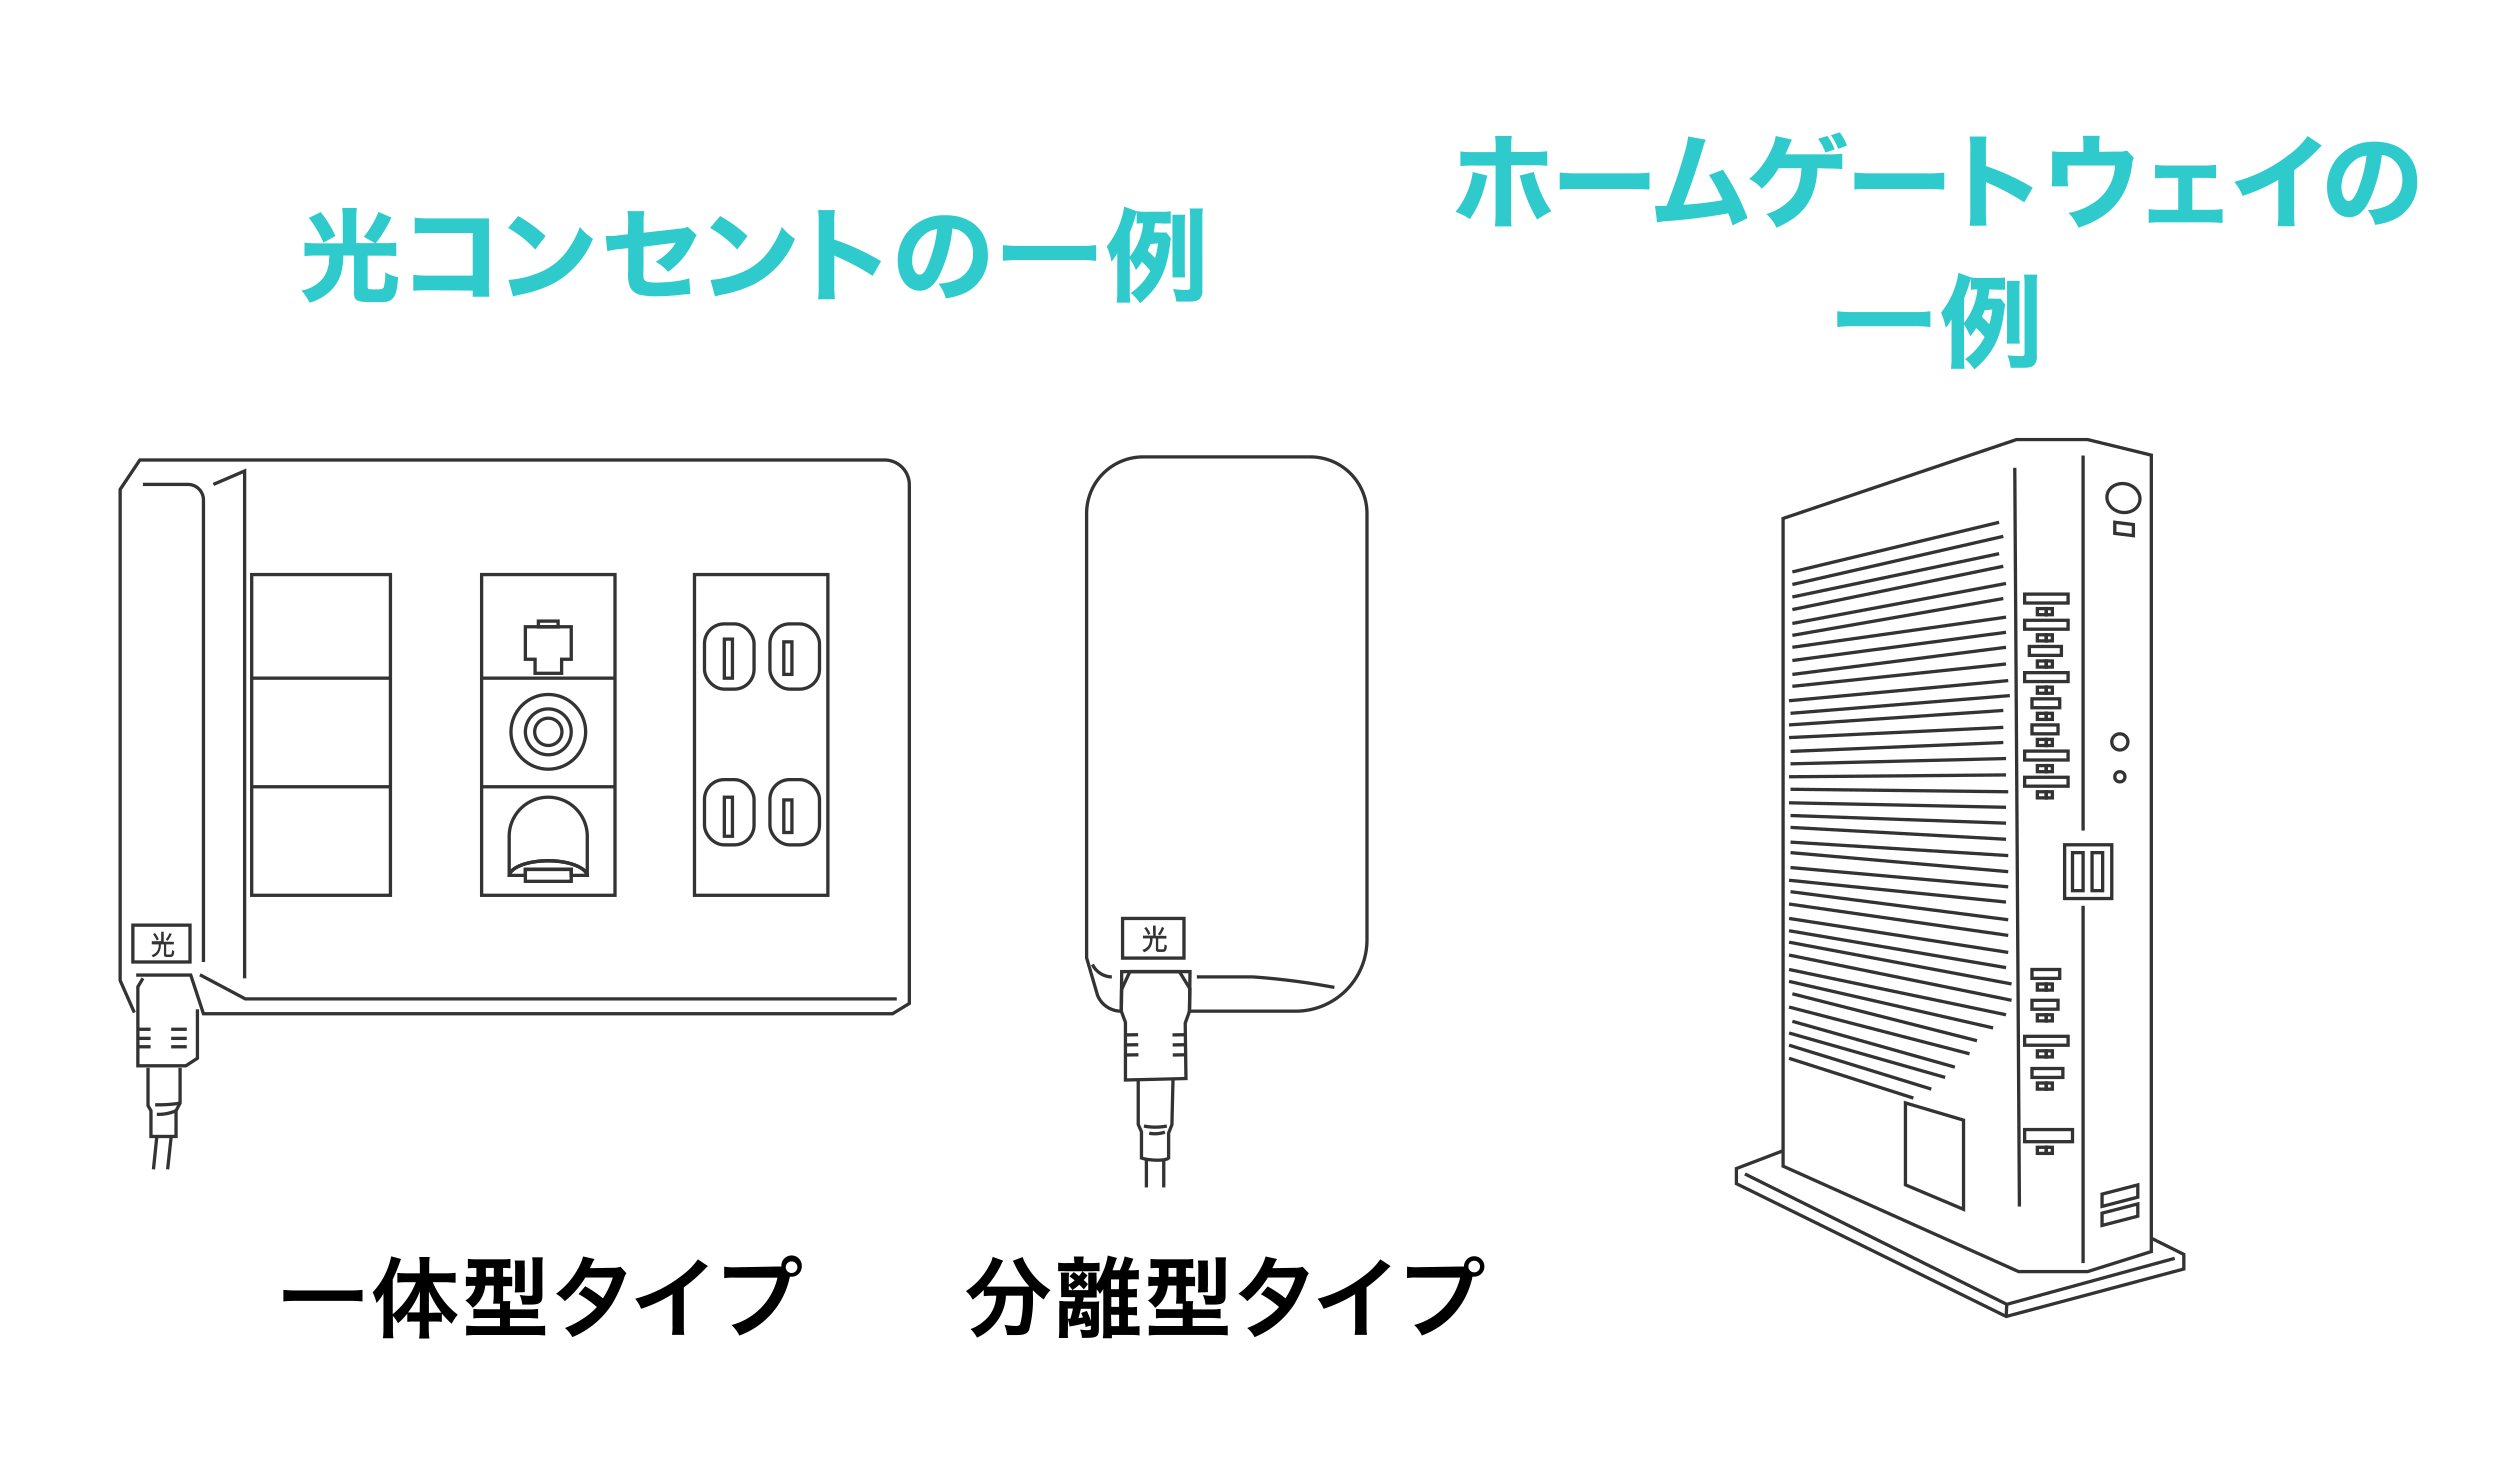 <svg xmlns="http://www.w3.org/2000/svg" viewBox="0 0 340 200"><defs><style>.cls-1,.cls-4{fill:none;}.cls-1{stroke:#333;stroke-miterlimit:10;stroke-width:0.45px;}.cls-2{fill:#333;}.cls-3{fill:#2ecacc;}</style></defs><title>アセット 21</title><g id="レイヤー_2" data-name="レイヤー 2"><g id="レイヤー_2-2" data-name="レイヤー 2"><path class="cls-1" d="M18.27,137.71l-1.93-4.37V66.56l2.68-4H120.28A3.38,3.38,0,0,1,123.67,66v70.47l-2.29,1.4H27.67l-1.73-5.26H18.52"/><rect class="cls-1" x="94.45" y="78.14" width="18.14" height="43.62"/><rect class="cls-1" x="65.5" y="78.14" width="18.14" height="43.62"/><rect class="cls-1" x="34.23" y="78.14" width="18.87" height="43.62"/><line class="cls-1" x1="34.23" y1="92.23" x2="53.1" y2="92.23"/><line class="cls-1" x1="34.23" y1="107" x2="53.1" y2="107"/><line class="cls-1" x1="65.5" y1="92.23" x2="83.65" y2="92.23"/><line class="cls-1" x1="65.5" y1="107" x2="83.65" y2="107"/><polyline class="cls-1" points="27.19 132.57 33.36 135.85 121.96 135.85"/><path class="cls-1" d="M19.44,65.88h6.11A2.12,2.12,0,0,1,27.67,68v62.83"/><polyline class="cls-1" points="33.27 133.05 33.27 64.05 29.02 65.88"/><circle class="cls-1" cx="74.57" cy="99.53" r="5.08"/><circle class="cls-1" cx="74.57" cy="99.53" r="3.12"/><circle class="cls-1" cx="74.57" cy="99.53" r="1.86"/><polygon class="cls-1" points="77.69 85.24 71.45 85.24 71.45 89.66 72.77 89.66 72.77 91.57 76.38 91.57 76.38 89.66 77.69 89.66 77.69 85.24"/><rect class="cls-1" x="73.22" y="84.47" width="2.68" height="0.77"/><path class="cls-1" d="M74.57,108.42a5.32,5.32,0,0,0-5.32,5.33v5.33h0c.19-1.13,2.49-2,5.31-2s5.12.9,5.31,2h0v-5.33A5.32,5.32,0,0,0,74.57,108.42Z"/><path class="cls-1" d="M74.57,117.05c-2.82,0-5.12.9-5.31,2h2.19v-.83H77.7v.83h2.18C79.69,118,77.39,117.05,74.57,117.05Z"/><polyline class="cls-1" points="71.45 119.08 71.45 119.86 77.69 119.86 77.69 119.08"/><polyline class="cls-1" points="77.69 119.08 77.69 118.25 71.45 118.25 71.45 119.08"/><rect class="cls-1" x="98.51" y="86.92" width="1.1" height="5.31"/><rect class="cls-1" x="106.6" y="87.29" width="1.1" height="4.43"/><rect class="cls-1" x="98.51" y="108.42" width="1.1" height="5.31"/><rect class="cls-1" x="106.6" y="108.79" width="1.1" height="4.43"/><rect class="cls-1" x="95.81" y="84.85" width="6.74" height="8.87" rx="2.68"/><rect class="cls-1" x="104.71" y="84.85" width="6.74" height="8.87" rx="2.68"/><rect class="cls-1" x="95.81" y="106.03" width="6.74" height="8.87" rx="2.68"/><rect class="cls-1" x="104.71" y="106.03" width="6.74" height="8.87" rx="2.68"/><rect class="cls-1" x="18.07" y="125.82" width="7.77" height="5.01"/><path class="cls-2" d="M21.92,127.08a2.06,2.06,0,0,0,0-.36h.35a3.53,3.53,0,0,0,0,.36v1h1a2.22,2.22,0,0,0,.37,0v.36a2,2,0,0,0-.37,0h-.67v1.28c0,.1,0,.1.34.1s.34,0,.38-.07a1.85,1.85,0,0,0,.07-.55.88.88,0,0,0,.3.13c0,.44-.09.62-.2.72s-.21.1-.59.1a1,1,0,0,1-.51-.07c-.07,0-.09-.11-.09-.26v-1.38h-.42a2.51,2.51,0,0,1-.08.67,1.5,1.5,0,0,1-1,1.08,1,1,0,0,0-.2-.3,1.33,1.33,0,0,0,.75-.51,1.61,1.61,0,0,0,.23-.67c0-.08,0-.13,0-.27H21a2.06,2.06,0,0,0-.36,0V128a2,2,0,0,0,.37,0h.91Zm-.83-.19a4.9,4.9,0,0,1,.51.85l-.28.18a3.5,3.5,0,0,0-.51-.87Zm2.26.15a5,5,0,0,1-.54.91l-.27-.17a3.23,3.23,0,0,0,.52-.9Z"/><polyline class="cls-1" points="19.44 133.05 18.75 134.21 18.75 144.95 25.27 144.95 26.85 143.92 26.85 137.26"/><polyline class="cls-1" points="20.13 145.22 20.13 150.37 20.53 151.06 20.53 154.56 23.94 154.56 23.94 151.06 24.49 150.03 24.49 145.22"/><line class="cls-1" x1="21.33" y1="154.56" x2="20.87" y2="159.03"/><line class="cls-1" x1="23.28" y1="154.56" x2="22.8" y2="159.03"/><line class="cls-1" x1="18.74" y1="139.98" x2="20.48" y2="139.98"/><line class="cls-1" x1="23.28" y1="139.98" x2="25.4" y2="139.98"/><line class="cls-1" x1="18.74" y1="141.22" x2="20.48" y2="141.22"/><line class="cls-1" x1="23.28" y1="141.22" x2="25.4" y2="141.22"/><line class="cls-1" x1="18.74" y1="142.36" x2="20.48" y2="142.36"/><line class="cls-1" x1="23.28" y1="142.36" x2="25.4" y2="142.36"/><path class="cls-1" d="M21.1,150.25a19.19,19.19,0,0,0,3.39-.22"/><path class="cls-1" d="M21.33,151.55a6,6,0,0,0,2.61-.49"/><path class="cls-1" d="M176.21,137.52H161.77l.07-5.38h-9.29l-.05,5.38a3.46,3.46,0,0,1-3.24-2.17l-1.48-5.08V69.83a7.69,7.69,0,0,1,7.69-7.69h22.75a7.69,7.69,0,0,1,7.69,7.69v58A9.7,9.7,0,0,1,176.21,137.52Z"/><polygon class="cls-1" points="153.06 146.88 153.06 139.05 152.5 137.53 152.53 134.59 153.66 132.14 160.4 132.14 161.81 134.44 161.77 137.53 161.19 139.15 161.29 146.68 153.06 146.88"/><path class="cls-1" d="M154.8,146.84v6.08l.44,1v3.58c1.18.36,3.28.41,3.69,0V154.1l.45-1.14.15-6.23"/><line class="cls-1" x1="155.91" y1="157.67" x2="155.91" y2="161.49"/><line class="cls-1" x1="158.27" y1="157.67" x2="158.27" y2="161.49"/><path class="cls-1" d="M155.58,153.14a7.94,7.94,0,0,0,3.11,0"/><path class="cls-1" d="M156.29,154.12a4.28,4.28,0,0,0,2.14-.15"/><line class="cls-1" x1="153.04" y1="140.75" x2="154.78" y2="140.72"/><line class="cls-1" x1="153.06" y1="142.11" x2="154.8" y2="142.08"/><line class="cls-1" x1="153.09" y1="143.48" x2="154.83" y2="143.45"/><line class="cls-1" x1="159.46" y1="140.75" x2="161.2" y2="140.72"/><line class="cls-1" x1="159.48" y1="142.11" x2="161.22" y2="142.08"/><line class="cls-1" x1="159.5" y1="143.48" x2="161.25" y2="143.45"/><rect class="cls-1" x="152.67" y="124.91" width="8.35" height="5.39"/><path class="cls-2" d="M156.8,126.27a2.42,2.42,0,0,0,0-.39h.38a2.24,2.24,0,0,0,0,.39v1h1.05a2.55,2.55,0,0,0,.4,0v.38l-.39,0h-.72V129c0,.1,0,.11.36.11s.37,0,.41-.08a2,2,0,0,0,.08-.6.94.94,0,0,0,.32.15c0,.47-.1.67-.22.78s-.23.1-.63.1-.45,0-.54-.08-.1-.11-.1-.28v-1.48h-.45a2.88,2.88,0,0,1-.09.72,1.63,1.63,0,0,1-1.09,1.17,1.27,1.27,0,0,0-.22-.33,1.45,1.45,0,0,0,.81-.55,1.66,1.66,0,0,0,.24-.72c0-.08,0-.14,0-.29h-.57l-.39,0v-.38a2.55,2.55,0,0,0,.4,0h1Zm-.89-.2a4.56,4.56,0,0,1,.54.9l-.29.2a4.21,4.21,0,0,0-.54-.94Zm2.42.15a4.61,4.61,0,0,1-.57,1l-.29-.18a3.33,3.33,0,0,0,.55-1Z"/><path class="cls-1" d="M148.57,131.17a3,3,0,0,0,2.64,1.69"/><path class="cls-1" d="M162.77,132.86h7.6a97.11,97.11,0,0,1,11.11,1.43"/><polygon class="cls-1" points="292.58 170.21 283.9 172.94 274.53 172.94 242.5 158.6 242.5 70.51 274.24 59.78 283.9 59.78 292.58 61.9 292.58 170.21"/><polyline class="cls-1" points="242.5 156.5 236.15 158.92 236.15 160.98 272.84 179.04 297 172.58 297 170.6 292.58 168.4"/><polyline class="cls-1" points="237.31 159.66 272.92 177.39 295.76 171.13"/><line class="cls-1" x1="272.92" y1="177.39" x2="272.84" y2="179.04"/><line class="cls-1" x1="283.3" y1="61.95" x2="283.3" y2="112.96"/><line class="cls-1" x1="274.01" y1="63.62" x2="274.64" y2="164.09"/><line class="cls-1" x1="283.3" y1="123.19" x2="283.3" y2="171.78"/><rect class="cls-1" x="280.79" y="114.89" width="6.41" height="7.31"/><rect class="cls-1" x="281.86" y="115.96" width="1.44" height="5.17"/><rect class="cls-1" x="284.52" y="115.96" width="1.44" height="5.17"/><rect class="cls-1" x="275.35" y="80.8" width="5.91" height="1.21"/><rect class="cls-1" x="277.08" y="82.77" width="1.21" height="0.83"/><rect class="cls-1" x="278.29" y="82.77" width="0.83" height="0.83"/><rect class="cls-1" x="275.35" y="84.36" width="5.91" height="1.21"/><rect class="cls-1" x="277.08" y="86.33" width="1.21" height="0.83"/><rect class="cls-1" x="278.29" y="86.33" width="0.83" height="0.83"/><rect class="cls-1" x="275.99" y="87.92" width="4.36" height="1.21"/><rect class="cls-1" x="277.08" y="89.89" width="1.21" height="0.83"/><rect class="cls-1" x="278.29" y="89.89" width="0.83" height="0.83"/><rect class="cls-1" x="275.35" y="91.48" width="5.91" height="1.21"/><rect class="cls-1" x="277.08" y="93.45" width="1.21" height="0.83"/><rect class="cls-1" x="278.29" y="93.45" width="0.83" height="0.83"/><rect class="cls-1" x="276.35" y="95.04" width="3.77" height="1.21"/><rect class="cls-1" x="277.08" y="97.01" width="1.21" height="0.83"/><rect class="cls-1" x="278.29" y="97.01" width="0.83" height="0.83"/><rect class="cls-1" x="276.35" y="98.59" width="3.54" height="1.21"/><rect class="cls-1" x="277.08" y="100.56" width="1.21" height="0.83"/><rect class="cls-1" x="278.29" y="100.56" width="0.83" height="0.83"/><rect class="cls-1" x="275.35" y="102.15" width="5.91" height="1.21"/><rect class="cls-1" x="277.08" y="104.12" width="1.21" height="0.83"/><rect class="cls-1" x="278.29" y="104.12" width="0.83" height="0.83"/><rect class="cls-1" x="275.35" y="105.71" width="5.91" height="1.21"/><rect class="cls-1" x="277.08" y="107.68" width="1.21" height="0.83"/><rect class="cls-1" x="278.29" y="107.68" width="0.83" height="0.83"/><rect class="cls-1" x="276.35" y="131.85" width="3.77" height="1.21"/><rect class="cls-1" x="277.08" y="133.82" width="1.21" height="0.83"/><rect class="cls-1" x="278.29" y="133.82" width="0.83" height="0.83"/><rect class="cls-1" x="276.35" y="136.04" width="3.54" height="1.21"/><rect class="cls-1" x="277.08" y="138.01" width="1.21" height="0.83"/><rect class="cls-1" x="278.29" y="138.01" width="0.83" height="0.83"/><rect class="cls-1" x="275.35" y="140.94" width="5.91" height="1.21"/><rect class="cls-1" x="277.08" y="142.91" width="1.21" height="0.83"/><rect class="cls-1" x="278.29" y="142.91" width="0.83" height="0.83"/><rect class="cls-1" x="275.35" y="153.62" width="6.51" height="1.65"/><rect class="cls-1" x="277.08" y="156.03" width="1.21" height="0.83"/><rect class="cls-1" x="278.29" y="156.03" width="0.83" height="0.83"/><rect class="cls-1" x="276.35" y="145.32" width="4.2" height="1.21"/><rect class="cls-1" x="277.08" y="147.29" width="1.21" height="0.83"/><rect class="cls-1" x="278.29" y="147.29" width="0.83" height="0.83"/><ellipse class="cls-1" cx="288.81" cy="67.74" rx="1.96" ry="2.26" transform="translate(161.64 335.75) rotate(-77.82)"/><circle class="cls-1" cx="288.3" cy="100.9" r="1.1"/><circle class="cls-1" cx="288.3" cy="105.64" r="0.69"/><polygon class="cls-1" points="290.74 162.81 285.88 164.07 285.88 162.4 290.74 161.14 290.74 162.81"/><polygon class="cls-1" points="290.74 165.4 285.88 166.66 285.88 164.99 290.74 163.73 290.74 165.4"/><polygon class="cls-1" points="267.04 164.47 259.14 161.14 259.14 150 267.04 152.34 267.04 164.47"/><line class="cls-1" x1="243.76" y1="77.78" x2="271.88" y2="71.03"/><line class="cls-1" x1="243.76" y1="79.49" x2="272.45" y2="72.94"/><line class="cls-1" x1="243.76" y1="81.19" x2="271.88" y2="75.3"/><line class="cls-1" x1="243.76" y1="82.9" x2="272.45" y2="77.01"/><line class="cls-1" x1="243.76" y1="84.79" x2="272.82" y2="79.35"/><line class="cls-1" x1="243.76" y1="86.41" x2="272.45" y2="81.4"/><line class="cls-1" x1="243.76" y1="88.03" x2="272.82" y2="83.93"/><line class="cls-1" x1="243.76" y1="89.83" x2="272.82" y2="85.99"/><line class="cls-1" x1="243.76" y1="91.72" x2="272.82" y2="88.03"/><line class="cls-1" x1="243.76" y1="93.34" x2="272.82" y2="90.3"/><line class="cls-1" x1="243.31" y1="95.3" x2="273.12" y2="92.56"/><line class="cls-1" x1="243.51" y1="97.01" x2="273.34" y2="94.6"/><line class="cls-1" x1="243.31" y1="98.59" x2="272.45" y2="96.62"/><line class="cls-1" x1="243.31" y1="100.31" x2="272.45" y2="98.92"/><line class="cls-1" x1="243.51" y1="102.19" x2="272.45" y2="100.98"/><line class="cls-1" x1="243.51" y1="103.88" x2="272.82" y2="103.16"/><line class="cls-1" x1="243.31" y1="105.64" x2="272.82" y2="105.39"/><line class="cls-1" x1="243.51" y1="107.34" x2="273.12" y2="107.68"/><line class="cls-1" x1="243.31" y1="109.18" x2="272.82" y2="109.79"/><line class="cls-1" x1="243.51" y1="110.91" x2="272.82" y2="111.95"/><line class="cls-1" x1="243.51" y1="112.53" x2="272.82" y2="114.14"/><line class="cls-1" x1="243.51" y1="114.53" x2="273.12" y2="116.36"/><line class="cls-1" x1="243.51" y1="115.96" x2="273.12" y2="118.55"/><line class="cls-1" x1="243.51" y1="117.99" x2="273.12" y2="120.61"/><line class="cls-1" x1="243.31" y1="119.72" x2="272.82" y2="122.68"/><line class="cls-1" x1="243.51" y1="121.27" x2="273.12" y2="125.09"/><line class="cls-1" x1="243.31" y1="122.95" x2="273.12" y2="127.22"/><line class="cls-1" x1="243.31" y1="124.91" x2="273.12" y2="129.53"/><line class="cls-1" x1="243.31" y1="126.58" x2="272.82" y2="131.6"/><line class="cls-1" x1="243.31" y1="128.14" x2="273.57" y2="133.82"/><line class="cls-1" x1="243.31" y1="129.89" x2="273.57" y2="136.04"/><line class="cls-1" x1="243.31" y1="131.85" x2="272.82" y2="138.01"/><line class="cls-1" x1="243.31" y1="133.47" x2="271.06" y2="139.8"/><line class="cls-1" x1="243.76" y1="135.16" x2="268.87" y2="141.54"/><line class="cls-1" x1="243.31" y1="136.96" x2="267.86" y2="143.32"/><line class="cls-1" x1="243.76" y1="138.9" x2="265.86" y2="145.13"/><line class="cls-1" x1="243.31" y1="140.49" x2="264.54" y2="146.53"/><line class="cls-1" x1="243.31" y1="142.15" x2="262.66" y2="148.12"/><line class="cls-1" x1="243.31" y1="143.93" x2="260.22" y2="149.34"/><polygon class="cls-1" points="290.14 72.85 287.61 72.54 287.61 71.03 290.14 71.34 290.14 72.85"/><path d="M49.3,177a16.35,16.35,0,0,0-1.82-.08h-7.1c-.67,0-1.3,0-1.84.08v-1.58a15.71,15.71,0,0,0,1.84.08h7.1a14.61,14.61,0,0,0,1.82-.08Z"/><path d="M53.44,180.58A10.45,10.45,0,0,0,53.5,182H52.08a11.41,11.41,0,0,0,.07-1.41v-3.31c0-.63,0-.82,0-1.35a6.73,6.73,0,0,1-.94,1.28,6.64,6.64,0,0,0-.53-1.45,10,10,0,0,0,2.52-4.9l1.33.36a27.47,27.47,0,0,1-1.12,2.8v4.7a10.25,10.25,0,0,0,3.15-4.34H55.31c-.41,0-.88,0-1.27.07v-1.34a12.77,12.77,0,0,0,1.3.06H57.1v-1.09a6.81,6.81,0,0,0-.09-1.13h1.43a8.21,8.21,0,0,0-.07,1.14v1.08h2.21a11,11,0,0,0,1.38-.07v1.35c-.4,0-.88-.07-1.34-.07H58.86a10.36,10.36,0,0,0,1.4,2.41,9.25,9.25,0,0,0,2,2,6.65,6.65,0,0,0-.83,1.24,12.93,12.93,0,0,1-1.34-1.39v1.14a5.42,5.42,0,0,0-.88-.05h-.9v1a9.19,9.19,0,0,0,.09,1.31H57a9.72,9.72,0,0,0,.09-1.31v-1h-.84a5.53,5.53,0,0,0-.86.05v-1.13a8.14,8.14,0,0,1-1.26,1.31,4.56,4.56,0,0,0-.7-1Zm3.66-3.52c0-.62,0-.87,0-1.44a10.52,10.52,0,0,1-1.61,2.87c.24,0,.45,0,.79,0h.8Zm2.13,1.46c.35,0,.53,0,.8,0a13.51,13.51,0,0,1-1.7-2.9c0,.67,0,1,0,1.44v1.49Z"/><path d="M64.72,172.44a9.69,9.69,0,0,0-1.09.05v-1.28a11.51,11.51,0,0,0,1.29.06h3.22a8.23,8.23,0,0,0,1.28-.06v1.28a7.68,7.68,0,0,0-1-.05v1.2h.08a11.34,11.34,0,0,0,1.16,0v1.29a8.86,8.86,0,0,0-1.14,0h-.1V176c0,.44,0,.62,0,.95h1a3.19,3.19,0,0,0-.06.76v.37h2.4a9.71,9.71,0,0,0,1.42-.07v1.3c-.36,0-.79-.06-1.39-.06H69.35v1.1h3.38c.65,0,1.08,0,1.41-.06v1.34a12.42,12.42,0,0,0-1.51-.07H64.88a12,12,0,0,0-1.48.07v-1.34c.33,0,.78.06,1.38.06H68v-1.1H65.75c-.56,0-1,0-1.37.06V178a7.66,7.66,0,0,0,1.23.06H68v-.36c0-.13,0-.22,0-.4h-.93a9.4,9.4,0,0,0,.08-1.3v-1.17H66a4.56,4.56,0,0,1-.43,1.51,4.2,4.2,0,0,1-1.28,1.53,4.31,4.31,0,0,0-1-1,2.82,2.82,0,0,0,1.37-2H64.5a7.23,7.23,0,0,0-1.14.06v-1.32a7.8,7.8,0,0,0,1.17.06h.26c0-.09,0-.49,0-1.2Zm1.36,0v.38c0,.3,0,.57,0,.82h1.08v-1.2ZM70,175.78a6.46,6.46,0,0,0,.06-1v-2.35a6.71,6.71,0,0,0-.06-1h1.37a7.33,7.33,0,0,0,0,.92v2.52c0,.38,0,.63,0,.86Zm3.77.39c0,1-.32,1.26-1.74,1.26-.32,0-.63,0-1,0a4.12,4.12,0,0,0-.35-1.31,9.47,9.47,0,0,0,1.27.11c.45,0,.49,0,.49-.28V172a5.93,5.93,0,0,0-.06-1h1.44a7.38,7.38,0,0,0-.06,1.12Z"/><path d="M85.2,173.16a2.35,2.35,0,0,0-.37.81,20.27,20.27,0,0,1-1.53,3.3,11.8,11.8,0,0,1-5.47,4.58,3.91,3.91,0,0,0-1-1.24,12.09,12.09,0,0,0,2.34-1.2,8.75,8.75,0,0,0,2-1.66A13.51,13.51,0,0,0,78.68,176l.91-1.07A15.81,15.81,0,0,1,82,176.57a11.41,11.41,0,0,0,1.34-2.83l-3.73,0a12.41,12.41,0,0,1-2.8,3.22,4,4,0,0,0-1.2-1,10.19,10.19,0,0,0,3-3.42,6.76,6.76,0,0,0,.69-1.66l1.56.35a5.94,5.94,0,0,0-.36.67,6,6,0,0,1-.28.57c.19,0,.19,0,3.11-.05a3.05,3.05,0,0,0,1.06-.14Z"/><path d="M96.28,172.19a5.86,5.86,0,0,0-.44.42A20.61,20.61,0,0,1,93,175.08v5.12a9,9,0,0,0,.06,1.34H91.39a6.84,6.84,0,0,0,.07-1.3V176A19.19,19.19,0,0,1,87.18,178a4.52,4.52,0,0,0-.8-1.37,17.41,17.41,0,0,0,6.29-3.11,9.67,9.67,0,0,0,2.24-2.25Z"/><path d="M105.56,172.25c.36,0,.51,0,.71,0a1.39,1.39,0,1,1,2.77,0,1.39,1.39,0,0,1-1.39,1.39l-.23,0a10.76,10.76,0,0,1-6.88,8,4.37,4.37,0,0,0-1.06-1.43,8.7,8.7,0,0,0,6.26-6.45H100a8.77,8.77,0,0,0-1.51.07v-1.56a8.5,8.5,0,0,0,1.54.08Zm1.31,0a.79.79,0,1,0,1.57,0,.79.79,0,0,0-1.57,0Z"/><path d="M134.79,176.22a9.67,9.67,0,0,0-1,.06v-.85a12.33,12.33,0,0,1-1.5,1.33,4,4,0,0,0-.92-1.17,9.3,9.3,0,0,0,3.15-3.45,3.61,3.61,0,0,0,.48-1.21l1.44.52a3.28,3.28,0,0,0-.32.61,13.59,13.59,0,0,1-1.94,2.92l.63,0H140a12,12,0,0,1-2-3,5,5,0,0,0-.26-.51l1.34-.51a4.41,4.41,0,0,0,.46,1,9.31,9.31,0,0,0,3.33,3.48,5.85,5.85,0,0,0-.92,1.29,11.09,11.09,0,0,1-1.48-1.26v.41a16.32,16.32,0,0,1-.51,5c-.26.52-.69.69-1.76.69l-1.24,0a5,5,0,0,0-.35-1.4,9.31,9.31,0,0,0,1.45.16c.44,0,.57-.05.68-.23a11.78,11.78,0,0,0,.37-3.19v-.7h-2.3a6.35,6.35,0,0,1-.94,3.07,6.94,6.94,0,0,1-3,2.64,4.17,4.17,0,0,0-.88-1.17,5.61,5.61,0,0,0,1.86-1.11,4.61,4.61,0,0,0,1.57-2.73,4.78,4.78,0,0,0,.07-.7Z"/><path d="M146.1,171.65a4.66,4.66,0,0,0-.06-.76h1.35a5.06,5.06,0,0,0-.06.75v.14h1.14a8.38,8.38,0,0,0,1.07-.06v1.17a8.5,8.5,0,0,0-1,0h-3.63a7,7,0,0,0-1,0v-1.17a6.09,6.09,0,0,0,1.07.06h1.19Zm1.53,8.83c0-.24-.06-.31-.1-.52a17.45,17.45,0,0,1-1.71.38,2,2,0,0,0-.35.08l-.23-1v1.29a11.72,11.72,0,0,0,0,1.26H144a11.39,11.39,0,0,0,.06-1.29v-2.56a11,11,0,0,0,0-1.19c.31,0,.63.05,1,.05h1.09l.08-.57h-1a9.12,9.12,0,0,0-.92,0,6.73,6.73,0,0,0,0-.88v-1.62c0-.25,0-.55-.05-.84h1.15a3.78,3.78,0,0,0-.05.7v.92a5.51,5.51,0,0,0,.79-.56c-.25-.21-.36-.29-.71-.54l.59-.59c.35.25.42.31.71.54a4.06,4.06,0,0,0,.47-.65l.69.57c-.23.3-.3.39-.51.63.2.18.3.27.58.55l-.57.71c-.3-.32-.4-.43-.61-.63a9,9,0,0,1-.94.73,3.41,3.41,0,0,0-.49-.59v.6H148v-1.69a5,5,0,0,0,0-.7h1.14a3.58,3.58,0,0,0,0,.7v.84a9.41,9.41,0,0,0,.84-1.57,8.38,8.38,0,0,0,.67-2.29l1.26.33c-.07.18-.1.22-.17.44s-.23.66-.44,1.24h1a8.18,8.18,0,0,0,.65-1.88l1.18.31-.26.67c-.05.13-.32.74-.41.9h.18a7.58,7.58,0,0,0,1.24-.06V174a9.65,9.65,0,0,0-1.24,0h-.25v1.33h.23a5.17,5.17,0,0,0,1-.06v1.18a7,7,0,0,0-1,0h-.22v1.33h.23a5.42,5.42,0,0,0,1-.06v1.19a6.91,6.91,0,0,0-1-.06h-.23v1.55h.43a10.93,10.93,0,0,0,1.15-.06v1.28a9.11,9.11,0,0,0-1.27-.07h-2.49V182h-1.23a8.21,8.21,0,0,0,.06-1.31v-4.61a6.53,6.53,0,0,1,0-.79,5,5,0,0,1-.47.7,3,3,0,0,0-.43-.64v.36c0,.27,0,.52,0,.75-.36,0-.55,0-.86,0h-.92c0,.23,0,.23-.11.57h1.24a8.34,8.34,0,0,0,1-.05,7.12,7.12,0,0,0-.05,1v2.79c0,1-.28,1.18-1.79,1.18h-.51a3.93,3.93,0,0,0-.26-1.13,7.54,7.54,0,0,0,.89.08c.53,0,.58,0,.58-.31v-.31Zm-2.3-1.13h.24c.14-.46.23-.82.35-1.39h-.7v1.4ZM147,178c-.17.72-.23.92-.33,1.27l.62-.11a4.94,4.94,0,0,0-.26-.6l.78-.27a8.45,8.45,0,0,1,.55,1.38V178Zm5.2-4H151.1v1.33h1.06Zm-1.06,2.4v1.33h1.06v-1.33Zm0,3.95h1.06v-1.55H151.1Z"/><path d="M157.56,172.44a9.56,9.56,0,0,0-1.09.05v-1.28a11.32,11.32,0,0,0,1.28.06H161a8.39,8.39,0,0,0,1.28-.06v1.28a8,8,0,0,0-1-.05v1.2h.09a11.34,11.34,0,0,0,1.16,0v1.29a9,9,0,0,0-1.14,0h-.11V176c0,.44,0,.62,0,.95h1a3.19,3.19,0,0,0-.06.76v.37h2.4A9.46,9.46,0,0,0,166,178v1.3c-.36,0-.79-.06-1.39-.06h-2.42v1.1h3.38c.65,0,1.08,0,1.4-.06v1.34a12.21,12.21,0,0,0-1.51-.07h-7.75a11.82,11.82,0,0,0-1.47.07v-1.34c.32,0,.78.06,1.38.06h3.23v-1.1h-2.26c-.56,0-1,0-1.38.06V178a7.8,7.8,0,0,0,1.24.06h2.4v-.36a3,3,0,0,0,0-.4h-.92A9.58,9.58,0,0,0,160,176v-1.17h-1.17a5.1,5.1,0,0,1-.43,1.51,4.23,4.23,0,0,1-1.29,1.53,4.11,4.11,0,0,0-1-1,2.8,2.8,0,0,0,1.38-2h-.18a7.38,7.38,0,0,0-1.14.06v-1.32a8,8,0,0,0,1.18.06h.26c0-.09,0-.49,0-1.2Zm1.35,0v.38c0,.3,0,.57,0,.82H160v-1.2Zm4,3.34a6.46,6.46,0,0,0,.06-1v-2.35a6.71,6.71,0,0,0-.06-1h1.37a5.81,5.81,0,0,0,0,.92v2.52a6.58,6.58,0,0,0,0,.86Zm3.77.39c0,1-.33,1.26-1.74,1.26-.33,0-.64,0-1,0a3.65,3.65,0,0,0-.35-1.31,9.47,9.47,0,0,0,1.28.11c.45,0,.49,0,.49-.28V172a7.12,7.12,0,0,0-.06-1h1.44a7.38,7.38,0,0,0-.06,1.12Z"/><path d="M178,173.16a2.17,2.17,0,0,0-.37.81,21.15,21.15,0,0,1-1.54,3.3,11.7,11.7,0,0,1-5.47,4.58,3.89,3.89,0,0,0-1-1.24,11.7,11.7,0,0,0,2.33-1.2,8.53,8.53,0,0,0,2-1.66,13.51,13.51,0,0,0-2.46-1.72l.91-1.07a15.9,15.9,0,0,1,2.42,1.61,11.41,11.41,0,0,0,1.34-2.83l-3.73,0a12.45,12.45,0,0,1-2.81,3.22,3.73,3.73,0,0,0-1.2-1,10.19,10.19,0,0,0,3-3.42,7.28,7.28,0,0,0,.7-1.66l1.56.35a5.94,5.94,0,0,0-.36.67,5.31,5.31,0,0,1-.29.57c.19,0,.19,0,3.12-.05a3,3,0,0,0,1-.14Z"/><path d="M189.12,172.19a5.86,5.86,0,0,0-.44.42,20.61,20.61,0,0,1-2.83,2.47v5.12a9,9,0,0,0,.06,1.34h-1.68a6.84,6.84,0,0,0,.07-1.3V176A19.41,19.41,0,0,1,180,178a4.55,4.55,0,0,0-.81-1.37,17.46,17.46,0,0,0,6.3-3.11,9.58,9.58,0,0,0,2.23-2.25Z"/><path d="M198.4,172.25c.36,0,.5,0,.7,0a1.39,1.39,0,1,1,1.38,1.38l-.22,0a10.77,10.77,0,0,1-6.89,8,4.33,4.33,0,0,0-1.05-1.43,8.7,8.7,0,0,0,6.26-6.45h-5.71a8.63,8.63,0,0,0-1.51.07v-1.56a8.44,8.44,0,0,0,1.53.08Zm1.3,0a.79.79,0,1,0,1.58,0,.79.79,0,0,0-1.58,0Z"/><path class="cls-3" d="M202.27,23.88c0,.17-.06.22-.24,1a16.47,16.47,0,0,1-.91,2.73,12.43,12.43,0,0,1-1.23,2.2,7.63,7.63,0,0,0-1.94-1,10.65,10.65,0,0,0,2-3.82,8.24,8.24,0,0,0,.34-1.6Zm1.15-3.77a12.27,12.27,0,0,0-.09-1.62h2.27a12.38,12.38,0,0,0-.08,1.62v.55h2.9a12.82,12.82,0,0,0,2-.1v2a13.77,13.77,0,0,0-2-.08h-2.92v6.39c0,.74,0,1.44.07,1.92h-2.26a16.32,16.32,0,0,0,.09-1.92V22.52h-2.79a17.14,17.14,0,0,0-2,.07v-2a12.85,12.85,0,0,0,2,.1h2.79Zm5.19,3.28a10.32,10.32,0,0,0,.47,1.55,14.06,14.06,0,0,0,1.9,3.79,14.38,14.38,0,0,0-1.92,1.13,19.75,19.75,0,0,1-2.25-5.53,2.45,2.45,0,0,0-.16-.45Z"/><path class="cls-3" d="M212.12,23.46a18.14,18.14,0,0,0,2.56.11h7.09a17.34,17.34,0,0,0,2.56-.1v2.3c-.56,0-1.48-.07-2.58-.07h-7.07c-1.22,0-2,0-2.56.08Z"/><path class="cls-3" d="M232,19a5.41,5.41,0,0,0-.37,1c-.92,3.08-1.82,5.73-2.69,7.85a46.12,46.12,0,0,0,5.35-.63c-.14-.3-.28-.58-.57-1.16a17.82,17.82,0,0,0-1.3-2.25l1.89-.73a31.16,31.16,0,0,1,3.36,6.58l-2.05,1a10.81,10.81,0,0,0-.58-1.65,77.28,77.28,0,0,1-8.34,1.06,6.66,6.66,0,0,0-1.33.19l-.29-2.26h.38l1.19,0A70.55,70.55,0,0,0,229,21.13a14.46,14.46,0,0,0,.59-2.57Z"/><path class="cls-3" d="M247.17,22.87a10.39,10.39,0,0,1-.83,3.91c-.84,1.83-2.24,3.08-4.74,4.2a5.17,5.17,0,0,0-1.38-1.86A7.92,7.92,0,0,0,243,27.6c1.31-1.07,1.87-2.39,2-4.73h-3.11a11.44,11.44,0,0,1-2.29,2.79,5.35,5.35,0,0,0-1.71-1.32,10.78,10.78,0,0,0,2.94-3.84,6.79,6.79,0,0,0,.67-2l2.2.48c-.11.22-.11.22-.48,1.1a8.08,8.08,0,0,1-.42.91h5.75a13.69,13.69,0,0,0,2-.09V23c-.53-.05-1.23-.08-2-.08Zm1.34-4.38a6.82,6.82,0,0,1,1,1.83l-1.25.43a7.34,7.34,0,0,0-1-1.87Zm1.68-.49a6.45,6.45,0,0,1,1,1.79l-1.19.46a8.3,8.3,0,0,0-1-1.86Z"/><path class="cls-3" d="M252.2,23.46a18.31,18.31,0,0,0,2.57.11h7.08a17.5,17.5,0,0,0,2.57-.1v2.3c-.56,0-1.49-.07-2.58-.07h-7.07c-1.22,0-2,0-2.57.08Z"/><path class="cls-3" d="M267.88,30.71a14.54,14.54,0,0,0,.08-2V20.45a12.38,12.38,0,0,0-.08-1.88h2.28a12.45,12.45,0,0,0-.08,1.88v2.13a33.56,33.56,0,0,1,6.37,2.94l-1.15,2A31.71,31.71,0,0,0,270.61,25a5.35,5.35,0,0,1-.53-.25v4a19,19,0,0,0,.08,1.94Z"/><path class="cls-3" d="M288,20.61a3.11,3.11,0,0,0,1.26-.14l.94,1a2,2,0,0,0-.22.8,12.1,12.1,0,0,1-1,3.64,8.82,8.82,0,0,1-3.54,3.82,13.06,13.06,0,0,1-2.77,1.23,6.82,6.82,0,0,0-1.35-2,8.77,8.77,0,0,0,2.9-1.07,6.45,6.45,0,0,0,3.43-5.38h-6.46v1.19a12.06,12.06,0,0,0,.07,1.64h-2.24a11.3,11.3,0,0,0,.07-1.64V22c0-.67,0-1,0-1.42a10.59,10.59,0,0,0,1.61.07h2.64v-.86a10.5,10.5,0,0,0-.07-1.32h2.29a9.58,9.58,0,0,0-.07,1.3v.88Z"/><path class="cls-3" d="M298.16,28.53h2.19a13.75,13.75,0,0,0,1.92-.09v1.87c-.49,0-1-.07-1.94-.07H294a12,12,0,0,0-1.78.07V28.44a10.3,10.3,0,0,0,1.77.09h2.25V24.19h-1.37a16.26,16.26,0,0,0-1.78.07V22.42a12.8,12.8,0,0,0,1.77.09h4.69a12,12,0,0,0,1.83-.1v1.85a15,15,0,0,0-1.83-.07h-1.39Z"/><path class="cls-3" d="M315.78,19.8a4.38,4.38,0,0,0-.53.51A23.32,23.32,0,0,1,312,23.16v5.52a19.14,19.14,0,0,0,.07,2.08h-2.31a13.59,13.59,0,0,0,.09-2V24.47A24.56,24.56,0,0,1,305,26.64a7,7,0,0,0-1.14-1.91,20.57,20.57,0,0,0,7.38-3.64,10.91,10.91,0,0,0,2.59-2.59Z"/><path class="cls-3" d="M322.39,26.93c-.78,1.78-1.71,2.61-2.91,2.61-1.74,0-3-1.7-3-4.11a6.07,6.07,0,0,1,1.57-4.16,6.51,6.51,0,0,1,4.93-2c3.51,0,5.76,2.1,5.76,5.37A5.5,5.5,0,0,1,325.25,30a9.78,9.78,0,0,1-2.23.58,5.72,5.72,0,0,0-1-2,7.07,7.07,0,0,0,2.77-.68,3.84,3.84,0,0,0,1.93-3.44,3.39,3.39,0,0,0-1.5-2.93,2.65,2.65,0,0,0-1.3-.45A19.68,19.68,0,0,1,322.39,26.93Zm-2.22-5.07a4.6,4.6,0,0,0-1.73,3.59c0,1.05.45,1.9,1,1.9.4,0,.84-.54,1.29-1.68a18.51,18.51,0,0,0,1.12-4.51A3.15,3.15,0,0,0,320.17,21.86Z"/><path class="cls-3" d="M262.53,44.48a18,18,0,0,0-2.27-.12h-8.13a18.25,18.25,0,0,0-2.26.12V42.33a16.63,16.63,0,0,0,2.26.11h8.13a15.27,15.27,0,0,0,2.27-.11Z"/><path class="cls-3" d="M270.55,39.36c-.07.58-.09.73-.19,1.25h.72a8.07,8.07,0,0,0,1,0l.63.8a5.63,5.63,0,0,0-.1.6c-.47,3.93-1.53,6.05-4.1,8.23a7.3,7.3,0,0,0-1.26-1.4,8.45,8.45,0,0,0,2.66-3,10,10,0,0,0-1.15-1.23,8.47,8.47,0,0,1-.81,1.12,9,9,0,0,0-.84-1.56v4.33a13.65,13.65,0,0,0,.07,1.66h-1.85a12.06,12.06,0,0,0,.08-1.66v-3.6c0-.58,0-.82,0-1.47a5.29,5.29,0,0,1-.8,1.15,8.27,8.27,0,0,0-.63-2.06,11.33,11.33,0,0,0,2.37-5.42l1.71.63a7.43,7.43,0,0,0,1.3.07h1.95a8.06,8.06,0,0,0,1.37-.07V39.4c-.27,0-.53,0-1,0Zm-3.44,4.53a8.39,8.39,0,0,0,1.82-4.53,5.44,5.44,0,0,0-.88.06V37.84c-.07.22-.16.53-.19.61-.07.28-.19.67-.32,1l-.24.63c-.07.18-.09.24-.19.54Zm2.8-1.7c-.13.35-.23.56-.37.91.65.62.73.69,1,1a10.33,10.33,0,0,0,.41-2Zm3,4.54a8.32,8.32,0,0,0,.05-1.08V39.28c0-.45,0-.73,0-1.08h1.74a7.41,7.41,0,0,0-.06,1.08v6.36a7.76,7.76,0,0,0,.06,1.09ZM277,48.4a1.59,1.59,0,0,1-.35,1.23c-.29.29-.68.39-1.61.39-.57,0-.94,0-1.59,0a6.08,6.08,0,0,0-.44-1.7c.51.05,1.32.11,1.78.11s.55-.07.55-.39V38.72a10.42,10.42,0,0,0-.07-1.37h1.8a9.65,9.65,0,0,0-.07,1.37Z"/><path class="cls-3" d="M46.62,29.75a10.84,10.84,0,0,0-.09-1.47h2a11.27,11.27,0,0,0-.08,1.48v3.31H51l-1.52-.87a13.7,13.7,0,0,0,2-3.38l1.76.77a18.94,18.94,0,0,1-2.12,3.48h1.12A15.62,15.62,0,0,0,53.89,33v1.85a12.46,12.46,0,0,0-1.66-.08H50V39c0,.32.1.36,1,.36s1.08-.05,1.19-.32a6.47,6.47,0,0,0,.2-2,5.82,5.82,0,0,0,1.75.66c-.12,1.83-.33,2.56-.86,3s-.94.39-2.56.39c-2.23,0-2.58-.18-2.58-1.34V34.75H46.69a9.26,9.26,0,0,1-.35,2.59A5.45,5.45,0,0,1,44.43,40a6.83,6.83,0,0,1-2.32,1.17A8.23,8.23,0,0,0,41,39.51a4.79,4.79,0,0,0,2.87-1.61,4.44,4.44,0,0,0,.87-2.21c0-.26,0-.44.07-.94H43.06a14.83,14.83,0,0,0-1.65.08V33a14.44,14.44,0,0,0,1.68.09h3.53Zm-3-.91a16.28,16.28,0,0,1,2,3.25L44,33a15.32,15.32,0,0,0-2-3.36Z"/><path class="cls-3" d="M58.34,39.48c-1,0-1.39,0-2.13.07V37.37a13.51,13.51,0,0,0,2.17.11h5.91V31.69H58.57a21.58,21.58,0,0,0-2.17.07V29.59a13.18,13.18,0,0,0,2.2.11h6.15c.76,0,1.37,0,1.75,0,0,.93,0,.93,0,1.53v7.06a13.53,13.53,0,0,0,.07,2.07H64.29v-.84Z"/><path class="cls-3" d="M70.47,29.38A19.29,19.29,0,0,1,74.2,32.1l-1.41,1.83A15.11,15.11,0,0,0,69.1,31Zm-1.31,8.69a13.56,13.56,0,0,0,4.17-1,8.67,8.67,0,0,0,4.12-3.43,11.79,11.79,0,0,0,1.41-2.79,7.52,7.52,0,0,0,1.78,1.63,12,12,0,0,1-5.47,6.13A17.61,17.61,0,0,1,71.09,40l-.62.13a7.15,7.15,0,0,0-.7.19Z"/><path class="cls-3" d="M85.43,30.33a8.85,8.85,0,0,0-.1-1.62h2.3a8.86,8.86,0,0,0-.1,1.58v1.36l5-.57a2.57,2.57,0,0,0,1-.24L94.77,32a2.41,2.41,0,0,0-.42.71,11.75,11.75,0,0,1-1.5,2.42,10.66,10.66,0,0,1-2,1.84,5.73,5.73,0,0,0-1.68-1.37,7.82,7.82,0,0,0,1.59-1.18A5.17,5.17,0,0,0,91.89,33l-4.37.56v3.07a5.84,5.84,0,0,0,0,1.14.66.66,0,0,0,.63.57,7.12,7.12,0,0,0,1.23.09,24.43,24.43,0,0,0,2.48-.17,11.77,11.77,0,0,0,1.88-.41L93.88,40a13.64,13.64,0,0,0-1.56.12,28.74,28.74,0,0,1-2.91.17,9.38,9.38,0,0,1-2.58-.25,2,2,0,0,1-1.26-1.3,5.92,5.92,0,0,1-.14-1.89V33.74l-1,.12a11.77,11.77,0,0,0-1.84.3l-.21-2.06h.42c.28,0,.76,0,1.42-.11l1.16-.12Z"/><path class="cls-3" d="M97.94,29.38a19.29,19.29,0,0,1,3.73,2.72l-1.41,1.83A15.11,15.11,0,0,0,96.57,31Zm-1.31,8.69a13.56,13.56,0,0,0,4.17-1,8.67,8.67,0,0,0,4.12-3.43,11.79,11.79,0,0,0,1.41-2.79,7.72,7.72,0,0,0,1.78,1.63,12,12,0,0,1-5.47,6.13A17.45,17.45,0,0,1,98.56,40l-.62.13a7.15,7.15,0,0,0-.7.19Z"/><path class="cls-3" d="M111.26,40.71a14.54,14.54,0,0,0,.08-2V30.45a12.38,12.38,0,0,0-.08-1.88h2.28a12.45,12.45,0,0,0-.08,1.88v2.13a33.56,33.56,0,0,1,6.37,2.94l-1.15,2A32.22,32.22,0,0,0,114,35a4.46,4.46,0,0,1-.53-.25v4a16.5,16.5,0,0,0,.08,1.94Z"/><path class="cls-3" d="M128,36.93c-.78,1.78-1.71,2.61-2.91,2.61-1.74,0-3-1.7-3-4.11a6.07,6.07,0,0,1,1.57-4.16,6.51,6.51,0,0,1,4.93-2c3.52,0,5.76,2.1,5.76,5.37A5.5,5.5,0,0,1,130.86,40a9.78,9.78,0,0,1-2.23.58,5.72,5.72,0,0,0-1-2,7.07,7.07,0,0,0,2.77-.68,3.82,3.82,0,0,0,1.93-3.44,3.4,3.4,0,0,0-1.49-2.93,2.73,2.73,0,0,0-1.31-.45A19.68,19.68,0,0,1,128,36.93Zm-2.22-5.07a4.6,4.6,0,0,0-1.73,3.59c0,1,.45,1.9,1,1.9s.84-.54,1.29-1.68a18.06,18.06,0,0,0,1.12-4.51A3.18,3.18,0,0,0,125.78,31.86Z"/><path class="cls-3" d="M149.07,35.48a18,18,0,0,0-2.27-.12h-8.13a18.52,18.52,0,0,0-2.27.12V33.33a16.88,16.88,0,0,0,2.27.11h8.13a15.27,15.27,0,0,0,2.27-.11Z"/><path class="cls-3" d="M157.09,30.36c-.07.58-.09.73-.19,1.25h.72a8.07,8.07,0,0,0,1,0l.63.8a5.63,5.63,0,0,0-.1.6c-.47,3.93-1.53,6.05-4.1,8.23a7.3,7.3,0,0,0-1.26-1.4,8.45,8.45,0,0,0,2.66-3,10,10,0,0,0-1.15-1.23,8.47,8.47,0,0,1-.81,1.12,9,9,0,0,0-.84-1.56v4.33a13.65,13.65,0,0,0,.07,1.66h-1.85a12.06,12.06,0,0,0,.08-1.66v-3.6c0-.58,0-.82,0-1.47a5.29,5.29,0,0,1-.8,1.15,8.27,8.27,0,0,0-.63-2.06,11.33,11.33,0,0,0,2.37-5.42l1.71.63a7.43,7.43,0,0,0,1.3.07h1.95a8.06,8.06,0,0,0,1.37-.07V30.4c-.27,0-.53,0-1,0Zm-3.44,4.53a8.39,8.39,0,0,0,1.82-4.53,5.44,5.44,0,0,0-.88.06V28.84c-.07.22-.16.53-.19.61-.07.28-.19.67-.32,1.05l-.24.63c-.07.18-.09.24-.19.54Zm2.8-1.7c-.13.35-.23.56-.37.91.65.62.73.69,1,1a10.33,10.33,0,0,0,.41-2Zm3,4.54a8.32,8.32,0,0,0,0-1.08V30.28c0-.45,0-.73,0-1.08h1.74a7.41,7.41,0,0,0-.06,1.08v6.36a7.76,7.76,0,0,0,.06,1.09Zm4.07,1.67a1.59,1.59,0,0,1-.35,1.23c-.29.29-.68.39-1.61.39-.57,0-.93,0-1.59,0a6.08,6.08,0,0,0-.44-1.7c.51.05,1.32.11,1.78.11s.55-.07.55-.39V29.72a10.42,10.42,0,0,0-.07-1.37h1.8a9.65,9.65,0,0,0-.07,1.37Z"/><rect class="cls-4" width="340" height="200"/></g></g></svg>